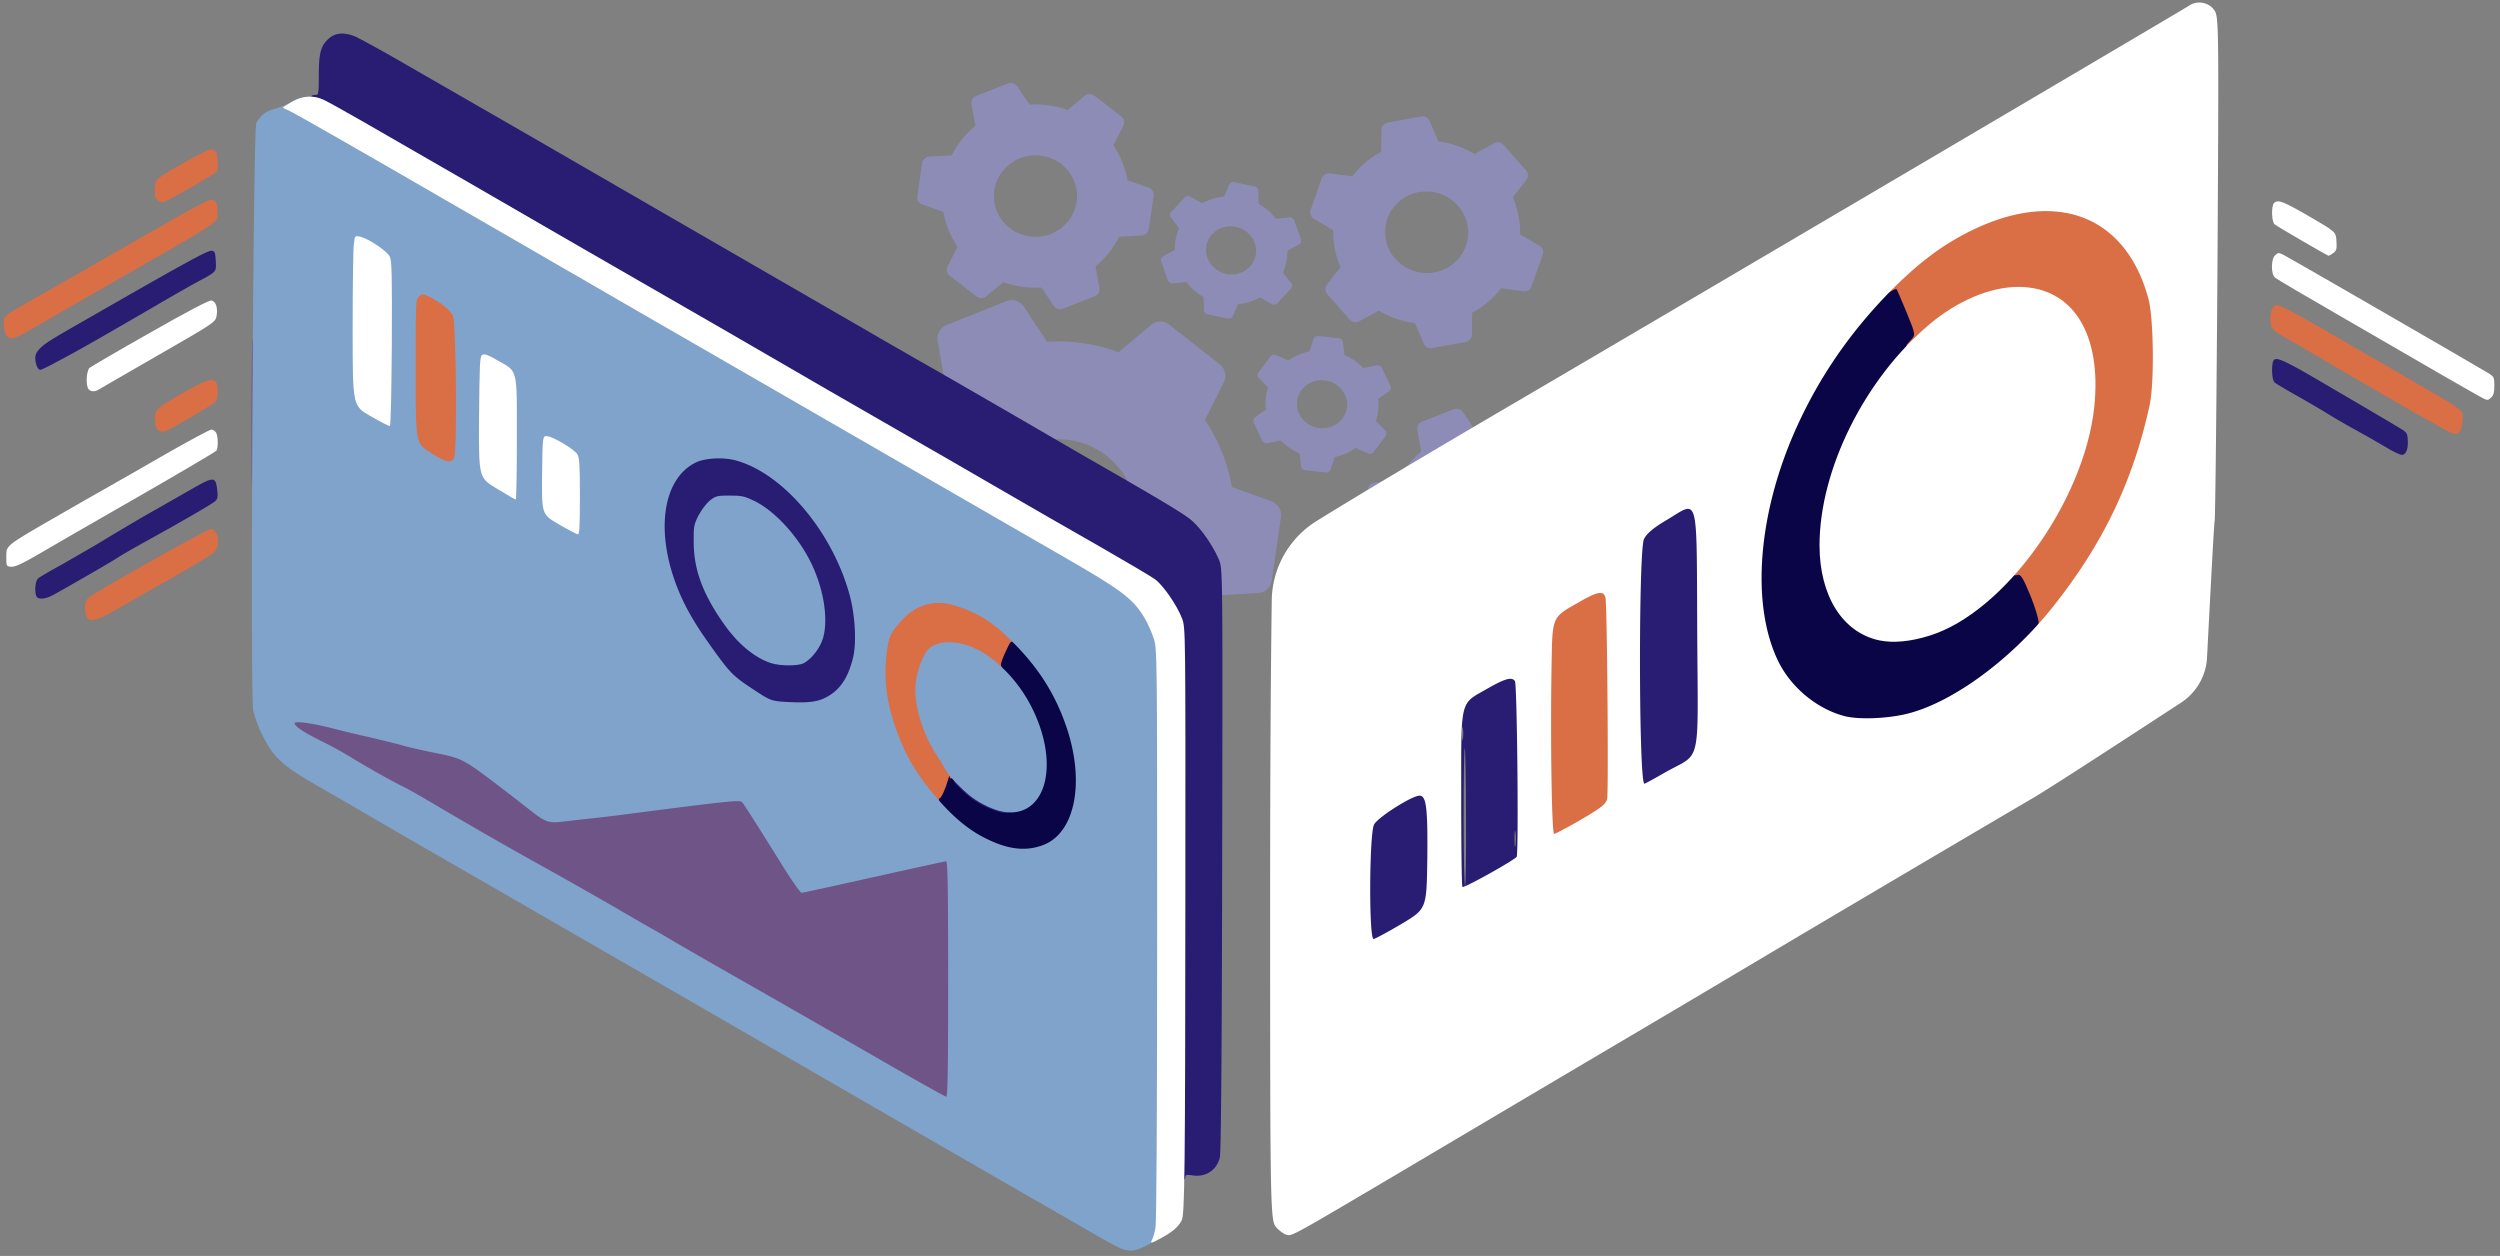 <svg width="422" height="212" viewBox="0 0 422 212" xmlns="http://www.w3.org/2000/svg">
    <rect x="0" y="0" width="422" height="212" fill="#808080" stroke="none"/>
    <g fill-rule="nonzero" fill="none">
        <path d="M169.855 50.843a2.469 2.469 0 0 1 2.973.928l3.908 5.92c4.153-.262 8.27.359 12.09 1.755l5.443-4.583a2.47 2.47 0 0 1 3.116-.054l8.519 6.699c.917.72 1.202 1.99.679 3.033l-3.18 6.333a29.54 29.54 0 0 1 2.858 5.439 29.561 29.561 0 0 1 1.684 5.9l6.677 2.406a2.464 2.464 0 0 1 1.603 2.665l-1.552 10.715a2.468 2.468 0 0 1-2.293 2.106l-7.103.419a29.743 29.743 0 0 1-7.55 9.591l1.253 6.976a2.465 2.465 0 0 1-1.514 2.72l-10.069 4.012a2.465 2.465 0 0 1-2.973-.928l-3.91-5.918a29.755 29.755 0 0 1-12.09-1.758l-5.441 4.583a2.467 2.467 0 0 1-3.115.054l-8.521-6.7a2.454 2.454 0 0 1-.678-3.033l3.18-6.331a29.601 29.601 0 0 1-2.86-5.441 29.344 29.344 0 0 1-1.683-5.9l-6.675-2.406a2.46 2.46 0 0 1-1.606-2.664l1.555-10.713a2.46 2.46 0 0 1 2.29-2.106l7.105-.419a29.703 29.703 0 0 1 7.551-9.591l-1.256-6.976a2.466 2.466 0 0 1 1.517-2.72zm75.526 18.249a1.322 1.322 0 0 1 1.578.483l2.074 3.083a16.06 16.06 0 0 1 6.415.915l2.888-2.387a1.328 1.328 0 0 1 1.653-.028l4.52 3.49c.488.375.64 1.035.36 1.58l-1.686 3.297c.594.875 1.104 1.82 1.517 2.834.414 1.011.71 2.04.893 3.072l3.542 1.254c.584.206.94.786.851 1.387l-.824 5.58a1.296 1.296 0 0 1-1.216 1.097l-3.77.218a15.518 15.518 0 0 1-4.006 4.996l.666 3.633a1.28 1.28 0 0 1-.805 1.416l-5.342 2.09a1.323 1.323 0 0 1-1.577-.483l-2.074-3.083a16.07 16.07 0 0 1-6.416-.914l-2.887 2.387a1.33 1.33 0 0 1-1.653.028l-4.52-3.489a1.265 1.265 0 0 1-.361-1.58l1.688-3.298a15.29 15.29 0 0 1-1.517-2.833 15.179 15.179 0 0 1-.894-3.073l-3.543-1.253a1.281 1.281 0 0 1-.85-1.388l.823-5.58a1.3 1.3 0 0 1 1.217-1.098l3.769-.218a15.539 15.539 0 0 1 4.006-4.995l-.665-3.634a1.28 1.28 0 0 1 .803-1.416zm-54.47 13.343c-2.707-6.76-10.419-10.064-17.193-7.362-6.773 2.7-10.082 10.397-7.376 17.157 2.706 6.76 10.416 10.062 17.191 7.361 6.773-2.7 10.083-10.397 7.378-17.156zm65.642 3.112c-1.436-3.521-5.527-5.24-9.122-3.834-3.593 1.406-5.35 5.415-3.914 8.936 1.436 3.52 5.528 5.241 9.122 3.834 3.594-1.407 5.35-5.415 3.914-8.936zm-34.139-28.82.111.004 3.455.352c.374.038.67.321.712.678l.251 2.164a9.732 9.732 0 0 1 3.191 2.207l2.22-.465a.813.813 0 0 1 .897.431l1.452 3.037a.73.73 0 0 1-.249.92l-1.83 1.263a8.741 8.741 0 0 1-.358 3.726l1.553 1.607a.733.733 0 0 1 .069.952l-2.005 2.685a.806.806 0 0 1-.96.243l-2.087-.904a9.586 9.586 0 0 1-3.55 1.522l-.66 2.072a.774.774 0 0 1-.828.52l-3.456-.351a.788.788 0 0 1-.712-.677l-.252-2.165a9.732 9.732 0 0 1-3.19-2.207l-2.22.464a.812.812 0 0 1-.897-.432l-1.45-3.035a.728.728 0 0 1 .247-.922l1.832-1.26a8.495 8.495 0 0 1-.024-1.886c.06-.639.19-1.254.38-1.842l-1.552-1.607a.732.732 0 0 1-.07-.953l2.006-2.683a.802.802 0 0 1 .96-.243l2.085.903a9.564 9.564 0 0 1 3.553-1.521l.658-2.072a.778.778 0 0 1 .83-.521zm1.136 7.481c-2.324-.237-4.39 1.378-4.605 3.598-.214 2.222 1.504 4.22 3.828 4.458 2.325.236 4.39-1.378 4.605-3.599.214-2.22-1.502-4.22-3.828-4.457zm16.33-44.544a1.323 1.323 0 0 1 1.456.776l1.447 3.422a16.07 16.07 0 0 1 6.124 2.122l3.29-1.793a1.33 1.33 0 0 1 1.628.288l3.771 4.287c.406.462.429 1.14.053 1.62l-2.286 2.916c.415.971.737 1.996.948 3.07.214 1.072.306 2.138.29 3.187l3.24 1.906c.533.315.77.951.57 1.525l-1.873 5.321a1.3 1.3 0 0 1-1.404.845l-3.741-.505a15.539 15.539 0 0 1-4.887 4.139l-.04 3.693a1.28 1.28 0 0 1-1.058 1.237l-5.644 1.032a1.322 1.322 0 0 1-1.456-.775l-1.448-3.422a16.06 16.06 0 0 1-6.123-2.122l-3.29 1.792a1.328 1.328 0 0 1-1.628-.288l-3.772-4.288a1.263 1.263 0 0 1-.052-1.62l2.285-2.915a15.32 15.32 0 0 1-.948-3.07 15.067 15.067 0 0 1-.29-3.187l-3.238-1.906a1.28 1.28 0 0 1-.572-1.525l1.875-5.32a1.296 1.296 0 0 1 1.402-.845l3.742.506a15.518 15.518 0 0 1 4.887-4.14l.039-3.693a1.28 1.28 0 0 1 1.06-1.237zM208.264 30.74l.11.015 3.4.711c.367.078.633.39.637.749l.023 2.178a9.732 9.732 0 0 1 2.943 2.529l2.257-.23c.37-.038.724.18.846.522l1.127 3.172a.73.73 0 0 1-.344.889l-1.951 1.065a8.741 8.741 0 0 1-.747 3.668l1.377 1.76c.226.292.213.69-.031.955l-2.274 2.46a.806.806 0 0 1-.98.142l-1.982-1.117a9.586 9.586 0 0 1-3.69 1.142l-.873 1.991a.774.774 0 0 1-.877.432l-3.4-.711a.788.788 0 0 1-.638-.748l-.024-2.18a9.732 9.732 0 0 1-2.943-2.528l-2.255.23a.812.812 0 0 1-.847-.524l-1.125-3.17a.728.728 0 0 1 .342-.89l1.953-1.063a8.495 8.495 0 0 1 .174-1.877c.127-.63.32-1.228.57-1.792l-1.375-1.761a.732.732 0 0 1 .03-.955l2.275-2.46a.802.802 0 0 1 .98-.14l1.98 1.116a9.564 9.564 0 0 1 3.692-1.141l.871-1.992a.778.778 0 0 1 .88-.432zm-38.132-16.648a1.323 1.323 0 0 1 1.578.483l2.073 3.083a16.07 16.07 0 0 1 6.416.915l2.888-2.387a1.33 1.33 0 0 1 1.653-.028l4.52 3.488c.487.376.638 1.037.36 1.58l-1.687 3.298a15.29 15.29 0 0 1 1.517 2.833c.414 1.012.708 2.04.893 3.073l3.543 1.253c.583.207.939.787.85 1.388l-.823 5.581a1.3 1.3 0 0 1-1.216 1.097l-3.77.218a15.539 15.539 0 0 1-4.006 4.996l.665 3.633a1.28 1.28 0 0 1-.803 1.416l-5.343 2.09a1.322 1.322 0 0 1-1.577-.483l-2.074-3.083a16.06 16.06 0 0 1-6.416-.915l-2.887 2.387a1.328 1.328 0 0 1-1.653.028l-4.521-3.489a1.263 1.263 0 0 1-.36-1.58l1.687-3.298a15.32 15.32 0 0 1-1.518-2.834 15.067 15.067 0 0 1-.892-3.072l-3.542-1.253a1.28 1.28 0 0 1-.852-1.388l.825-5.58a1.296 1.296 0 0 1 1.215-1.096l3.77-.219a15.518 15.518 0 0 1 4.007-4.995l-.667-3.633a1.28 1.28 0 0 1 .805-1.417zm38.48 24.207c-2.287-.479-4.51.911-4.956 3.096-.445 2.188 1.055 4.355 3.34 4.834 2.289.478 4.511-.911 4.957-3.098.445-2.186-1.053-4.354-3.341-4.832zm39.095-.351c-.738-3.73-4.426-6.2-8.223-5.505-3.796.695-6.285 4.295-5.547 8.025.738 3.73 4.426 6.199 8.223 5.504 3.796-.695 6.285-4.295 5.547-8.024zm-66.402-7.402c-1.436-3.52-5.529-5.242-9.123-3.835-3.594 1.407-5.35 5.416-3.914 8.936 1.436 3.522 5.527 5.241 9.122 3.835 3.594-1.407 5.35-5.416 3.915-8.936z" fill="#8C8CB7"/>
        <path d="M169.148 143.598c-3.052-.756-5.908-2.436-9.072-5.404-1.96-1.792-1.988-1.848-1.988-3.22 0-.756.196-1.736.42-2.128.224-.42.532-1.092.7-1.512.224-.616.448-.784 1.12-.784.7 0 1.232.364 2.632 1.764 2.884 2.856 6.636 4.536 8.708 3.836 2.352-.784 4.004-3.332 4.284-6.608.336-4.228-2.996-11.9-6.776-15.484-1.26-1.232-1.316-2.352-.28-4.76.728-1.652.784-1.708 1.792-1.708.896 0 1.232.196 2.296 1.344 7.756 8.316 11.396 21.364 8.288 29.708-.812 2.128-2.912 4.228-4.956 4.872-1.736.56-5.096.588-7.168.084z" fill="#0A0546"/>
        <path d="M199.36 177.254c.364-45.5.42-64.596.196-67.872-.224-3.192-.308-3.556-1.4-5.824-1.372-2.856-3.612-5.32-5.908-6.468-.84-.42-4.172-2.324-7.42-4.2-3.22-1.876-9.268-5.376-13.44-7.756-4.144-2.408-8.68-5.012-10.08-5.824-1.372-.812-8.26-4.76-15.26-8.82a48457.1 48457.1 0 0 1-64.54-37.24 6844.619 6844.619 0 0 1-13.58-7.84c-9.772-5.628-13.384-7.672-14.336-8.008-1.204-.42-1.512-1.372-.42-1.372.616 0 .616-.056.644-3.304 0-3.808.336-5.012 1.68-6.216 1.12-.952 2.38-1.092 4.228-.448.616.224 4.844 2.52 9.352 5.152 4.536 2.604 10.808 6.216 13.972 8.036 3.164 1.82 8.064 4.648 10.92 6.3 13.608 7.868 30.184 17.444 42.98 24.836 5.096 2.94 10.388 5.992 11.76 6.804 1.4.812 3.92 2.24 5.6 3.22 3.136 1.764 11.2 6.412 21.14 12.18 2.996 1.736 6.272 3.64 7.28 4.228 13.636 7.812 17.164 9.94 18.452 11.06 1.652 1.456 3.556 4.228 4.564 6.58.644 1.512.644 1.512.56 50.652-.056 32.424-.196 49.532-.392 50.26-.532 2.156-2.324 3.332-4.536 3.052-1.064-.168-1.288-.112-1.288.28a.442.442 0 0 1-.448.448c-.392 0-.42-2.044-.28-21.896z" fill="#281C73"/>
        <path d="M156.408 184.338c-1.316-.756-2.8-1.596-3.276-1.876-.728-.42-.924-.7-.924-1.428 0-.84.084-.924.868-.924.476 0 1.092.14 1.428.308.308.168.616.224.7.14.084-.084.14-1.204.14-2.464 0-1.484.196-2.996.532-4.172.28-1.008.532-2.24.532-2.716s.168-.896.392-.98c.224-.084.448-.448.504-.812.056-.364.364-.756.728-.924.448-.196.616-.504.616-1.176 0-.868.056-.924.98-.924.98 0 .98 0 .98 9.66s0 9.66-.924 9.66c-.588 0-1.764-.476-3.276-1.372z" fill="#6F5487"/>
        <path d="M167.748 136.766c-2.072-.728-3.836-1.82-5.516-3.5-1.484-1.456-1.484-1.456-.672-1.54.84-.112 2.128.84 2.128 1.54 0 .196.196.364.448.364s.812.252 1.232.56c1.176.84 3.696 1.96 4.424 1.96.42 0 .616.168.616.56 0 .7-.756.728-2.66.056zM130.004 119.042c-1.428-.336-6.608-3.864-7.868-5.348-4.984-5.908-8.344-11.928-9.884-17.78-.952-3.612-1.064-9.856-.252-12.544 1.456-4.788 4.2-6.86 9.128-6.86 4.424 0 8.288 1.736 12.432 5.656 4.368 4.088 7.28 8.372 9.38 13.804 1.652 4.2 2.1 6.664 2.128 11.06 0 5.208-.84 7.924-3.136 10.136-1.876 1.82-3.052 2.184-7.224 2.156-1.988-.028-4.116-.14-4.704-.28zm5.068-8.008c2.296-1.064 3.584-3.92 3.332-7.476-.476-7.224-6.692-16.324-12.74-18.62-2.1-.812-3.332-.756-4.872.224-2.604 1.652-3.556 5.236-2.492 9.632 1.792 7.532 7.616 14.924 12.964 16.436 1.82.532 2.268.504 3.808-.196z" fill="#281C73"/>
        <path d="M148.708 180.278c-5.376-3.108-14.84-8.512-21-12.04-6.16-3.5-12.656-7.224-14.42-8.26a160.904 160.904 0 0 0-4.9-2.828 820.25 820.25 0 0 1-5.74-3.332c-2.24-1.288-5.18-2.996-6.58-3.78-1.372-.784-2.576-1.484-2.66-1.568-.084-.084-.672-.392-1.316-.672-1.064-.476-1.204-.644-1.204-1.484s.084-.924.84-.924c.896 0 2.8.812 2.8 1.176 0 .112.14.224.308.224.196 0 1.456.56 2.8 1.26 2.492 1.26 2.492 1.26 2.492.308 0-.532.112-1.036.252-1.148.14-.084.336-.532.448-.98.112-.532.364-.84.644-.84.448 0 .868-.84 1.68-3.388.392-1.12.42-2.212.112-2.688-.196-.308-1.568-.252-8.232.364-2.184.196-2.184.196-2.184-.784s0-.98 4.704-1.456c2.576-.252 5.628-.588 6.776-.756 1.148-.14 3.92-.504 6.16-.784 9.94-1.316 14.896-1.82 15.316-1.54.448.28 1.036 1.204 6.72 10.248 1.624 2.604 3.052 4.76 3.192 4.844.14.084 5.32-.98 11.508-2.38 6.216-1.372 11.816-2.52 12.488-2.52 1.176 0 1.176 0 1.176 20.72s0 20.72-1.176 20.692c-1.036-.028-2.688-.896-11.004-5.684zm11.004-3.724c-.028-4.592-.112-7.532-.196-6.524-.168 1.68-.196 1.736-.392.84a40.759 40.759 0 0 1-.252-1.316c-.028-.252-.14-.28-.42-.056-.196.168-.28.42-.224.56.084.112-.084.476-.42.812-.308.308-.56.896-.56 1.344 0 .42-.252 1.568-.56 2.548-.476 1.568-.476 1.876-.14 2.52.252.504.28.896.112 1.204-.252.448-.56 2.352-.56 3.388 0 .252-.112.42-.28.336-.14-.112-.252-.056-.252.112 0 .224 3.752 2.52 4.144 2.548.028 0 .028-3.752 0-8.316zM42.448 70.854c0-6.972.084-12.964.168-13.3.112-.364.364-.644.56-.644.336 0 .392 2.156.392 13.3 0 13.104 0 13.3-.56 13.3s-.56-.196-.56-12.656zM69.524 75.754c-.112-.084-.196-.616-.196-1.12 0-.924.028-.952 1.064-.868.98.084 1.036.14 1.12 1.148.084 1.008.056 1.036-.868 1.036-.504 0-1.036-.084-1.12-.196z" fill="#6F5487"/>
        <path d="M99.428 151.606c-.448-.28-2.856-1.568-5.32-2.856-2.464-1.26-5.74-3.024-7.28-3.92-1.54-.868-5.18-2.968-8.12-4.62-2.912-1.652-6.524-3.752-7.98-4.648-1.456-.896-3.248-1.876-3.976-2.212-1.344-.588-6.888-3.724-9.184-5.18-.7-.448-2.38-1.344-3.78-2.044-1.372-.672-3.052-1.624-3.696-2.072-1.092-.728-1.204-.924-1.204-1.96 0-1.148 0-1.148 2.436-.952 1.344.084 4.2.616 6.384 1.148 2.156.532 5.236 1.288 6.86 1.652 1.624.364 3.64.868 4.48 1.12.84.252 3.108.756 5.012 1.148 4.2.84 5.32 1.316 8.092 3.444 1.176.896 2.968 2.24 3.976 2.996 1.008.756 2.772 2.156 3.92 3.08 2.8 2.324 2.884 2.352 5.18 2.072 3.192-.336 9.828-.616 9.604-.392-.112.112-1.568.392-3.22.588-3.024.364-3.024.364-.448.196 3.136-.168 3.388 0 3.248 2.016-.056.784-.168 1.708-.28 2.1-.084.392-.196.896-.196 1.12-.112.98-1.176 2.8-1.624 2.8-.448 0-.644.448-.532 1.288.028.196-.14.392-.392.504-.56.196-.532.728.028.728.364 0 .392.084.112.42-.168.224-.252.532-.168.672.112.14.056.336-.084.448-.168.084-.196.364-.112.588.112.308-.588.028-2.044-.756-2.828-1.512-2.52-1.148.504.616 2.016 1.204 2.212 1.372 1.484 1.372-.476 0-1.204-.224-1.68-.504z" fill="#6F5487"/>
        <path d="M155.764 133.714c-3.5-4.424-6.048-10.276-6.944-16.044-.364-2.352-.168-8.708.336-10.444.448-1.68 2.912-4.396 4.844-5.348 2.408-1.204 5.236-1.344 8.344-.336 4.536 1.428 9.184 4.676 9.184 6.384 0 .7-.056.784-.392.532-.476-.392-.56-.28-1.624 2.072-.532 1.204-.672 1.764-.448 2.016.224.28.112.364-.42.364-.42 0-1.68-.644-2.94-1.512-1.456-.98-2.744-1.624-3.668-1.82-1.932-.42-2.212-.392-3.584.252-1.26.56-1.54 1.036-2.66 4.424-.42 1.344-.532 2.128-.392 3.22.364 2.576 1.792 6.412 3.248 8.68 1.848 2.884 2.24 3.668 2.24 4.536 0 .7-.532 1.036-.588.364 0-.196-.14.084-.28.616-.392 1.428-1.148 3.08-1.4 3.08-.14 0-.168.196-.084.42.14.308-.028.42-.532.42-.56 0-1.092-.448-2.24-1.876zM72.38 77.602c-3.416-2.184-3.052-.448-3.052-15.092 0-12.04.028-12.824.504-13.244.868-.812 2.548-.588 4.424.532 2.128 1.288 2.828 1.96 3.164 3.024.14.476.308 6.16.392 12.628.14 13.748.196 13.3-2.156 13.3-1.26 0-1.736-.168-3.276-1.148z" fill="#DA6E45"/>
        <path d="M189.588 210.882c-.448-.112-2.212-1.036-3.92-2.016-1.68-.98-6.972-4.032-11.76-6.776-9.828-5.628-44.744-25.816-58.94-34.02-2.856-1.652-8.652-4.984-12.88-7.42-4.228-2.436-10.78-6.216-14.56-8.4-3.78-2.184-10.64-6.132-15.26-8.792-4.62-2.66-9.52-5.516-10.92-6.328-1.372-.812-4.788-2.772-7.56-4.368-6.076-3.5-7.588-4.844-9.464-8.596-.784-1.568-1.372-3.248-1.596-4.424-.504-2.996 0-97.972.532-98.952.728-1.344 1.54-1.988 3.108-2.408.84-.252 2.156-.728 2.912-1.204 1.652-1.036 3.346-.812 5.194 0 1.092.476 12.92 6.922 33.697 18.934 6.076 3.5 16.479 9.906 26.985 15.758 3.946 2.198 13.28 7.71 20.826 12.087 7.546 4.376 18.207 10.593 23.835 13.84 5.628 3.22 14.525 8.54 19.845 11.62 5.32 3.053 10.934 6.16 12.39 6.973 3.864 2.1 5.516 4.522 6.916 8.694.728 2.184.672 2.506 0 2.506-.42 0 .308-.112 0-1.54-.196-1.008-.476-1.82-.588-1.82-.084 0-.364-.42-.56-.896-.196-.504-.588-1.176-.868-1.456-.28-.308-.504-.7-.504-.896 0-.168-.196-.392-.42-.504-.252-.084-.42-.504-.42-1.008 0-.756-.084-.84-.84-.84-.448 0-.924-.168-1.036-.364-.112-.196-.896-.644-1.68-1.008-.812-.392-1.484-.756-1.484-.868 0-.084-.448-.336-.98-.532s-.98-.448-.98-.56c0-.112-.448-.364-.98-.56-.532-.196-.98-.448-.98-.588 0-.112-.308-.308-.7-.392-.392-.112-.7-.364-.7-.588 0-.252-.28-.42-.672-.42s-.868-.168-1.064-.364c-.196-.196-.784-.532-1.26-.728-.504-.196-.924-.448-.924-.56 0-.112-.448-.364-.98-.56-.532-.196-.98-.448-.98-.56 0-.112-.448-.364-.98-.56-.532-.196-.98-.476-.98-.616s-.168-.252-.392-.252-.588-.168-.784-.364c-.196-.196-.784-.532-1.26-.728-.504-.196-.924-.476-.924-.616s-.168-.252-.392-.252-.588-.168-.784-.364c-.196-.196-.784-.532-1.26-.728-.504-.196-.924-.448-.924-.56 0-.112-.448-.364-.98-.56-.532-.196-.98-.448-.98-.588 0-.112-.308-.308-.7-.392-.392-.112-.7-.364-.7-.588 0-.224-.252-.42-.532-.42-.84 0-1.428-.308-1.428-.728 0-.224-.252-.392-.532-.392-.84 0-1.428-.308-1.428-.728 0-.224-.28-.392-.672-.392s-.868-.168-1.064-.364c-.196-.196-.784-.532-1.26-.728-.504-.196-.924-.476-.924-.616s-.168-.252-.392-.252-.588-.168-.784-.392c-.224-.196-.672-.476-1.008-.56-.336-.112-.616-.392-.616-.616 0-.224-.252-.392-.532-.392-.84 0-1.428-.308-1.428-.728 0-.224-.252-.392-.532-.392-.84 0-1.428-.308-1.428-.728 0-.224-.28-.392-.588-.392-.56 0-3.556-1.54-3.892-1.96-.084-.112-.42-.28-.756-.392-.364-.112-.644-.308-.644-.448 0-.112-.308-.308-.7-.392-.392-.112-.7-.364-.7-.588 0-.224-.252-.42-.532-.42-.84 0-1.428-.308-1.428-.728 0-.224-.252-.392-.56-.392-.672 0-1.96-.588-1.96-.896 0-.112-.168-.224-.392-.224s-.588-.168-.784-.364c-.196-.196-.784-.532-1.26-.728-.504-.196-.924-.476-.924-.588 0-.112-.308-.308-.7-.392-.392-.112-.7-.364-.7-.588 0-.224-.252-.42-.56-.42-.644 0-1.96-.56-1.96-.868 0-.112-.308-.28-.7-.364-.392-.112-.7-.308-.7-.448 0-.168-.196-.28-.42-.28-.224 0-.42-.252-.42-.56 0-.42-.196-.56-.812-.56-1.092 0-1.708-.252-1.708-.728 0-.224-.252-.392-.532-.392-.84 0-1.428-.308-1.428-.728 0-.224-.28-.392-.672-.392s-.868-.168-1.064-.392c-.224-.196-.672-.476-1.008-.56-.336-.112-.616-.392-.616-.616 0-.224-.28-.392-.672-.392s-.868-.168-1.064-.364c-.196-.196-.784-.532-1.26-.728-.504-.196-.924-.448-.924-.56 0-.112-.448-.364-.98-.56-.532-.196-.98-.448-.98-.588 0-.112-.308-.308-.7-.392-.392-.112-.7-.364-.7-.588 0-.224-.252-.42-.532-.42-.84 0-1.428-.308-1.428-.728 0-.224-.28-.392-.672-.392s-.868-.168-1.064-.364c-.196-.196-.784-.532-1.26-.728-.504-.196-.924-.56-.924-.756 0-.224-.28-.392-.672-.392s-.868-.168-1.064-.392c-.224-.196-.672-.476-1.008-.56-.336-.112-.616-.308-.616-.448 0-.112-.308-.308-.7-.392-.392-.112-.7-.364-.7-.588 0-.224-.252-.42-.532-.42-.84 0-1.428-.308-1.428-.728 0-.224-.252-.392-.532-.392-.84 0-1.428-.308-1.428-.728 0-.224-.28-.392-.672-.392s-.868-.168-1.064-.364c-.196-.196-.784-.532-1.26-.728-.504-.196-.924-.448-.924-.56 0-.112-.448-.364-.98-.56-.532-.196-.98-.532-.98-.756 0-.224-.28-.392-.672-.392s-.868-.168-1.064-.392c-.224-.196-.672-.476-1.008-.56-.336-.112-.616-.308-.616-.42 0-.112-.448-.364-.98-.56-.532-.196-.98-.448-.98-.588 0-.112-.308-.308-.7-.392-.392-.112-.7-.364-.7-.588 0-.252-.28-.42-.7-.42-.448 0-.7-.168-.7-.42 0-.224-.252-.42-.56-.42-.812 0-1.96-.588-1.96-1.036 0-.196-.308-.364-.672-.364-.392 0-.868-.168-1.064-.364-.196-.196-.784-.532-1.26-.728-.504-.196-.924-.476-.924-.616s-.168-.252-.392-.252-.588-.168-.784-.364c-.196-.196-.784-.532-1.26-.728-.504-.196-.924-.448-.924-.56 0-.112-.448-.364-.98-.56-.532-.196-.98-.448-.98-.588 0-.112-.308-.308-.7-.392-.392-.112-.7-.364-.7-.588 0-.224-.252-.42-.532-.42-.84 0-1.428-.308-1.428-.728 0-.224-.28-.392-.672-.392s-.868-.168-1.064-.392c-.224-.196-.672-.476-1.008-.56-.336-.112-.616-.392-.616-.616 0-.224-.252-.392-.532-.392-.84 0-1.428-.308-1.428-.728 0-.224-.252-.392-.532-.392-.84 0-1.428-.308-1.428-.728 0-.224-.28-.392-.672-.392s-.868-.168-1.064-.392c-.224-.196-.672-.476-1.008-.56-.336-.112-.616-.392-.616-.616 0-.224-.252-.392-.56-.392-.616 0-1.96-.56-1.96-.84 0-.084-.448-.336-.98-.532s-.98-.476-.98-.616-.168-.252-.392-.252-.588-.168-.784-.392c-.224-.196-.672-.476-1.008-.56-.336-.112-.616-.364-.616-.56 0-.56-2.828-.812-3.92-.364-.896.392-.896.392 11.536 7.532a17407.84 17407.84 0 0 0 15.764 9.1c1.848 1.064 6.832 3.948 11.06 6.384 4.228 2.464 8.764 5.068 10.08 5.824 2.66 1.568 14.084 8.148 22.4 12.936 5.292 3.052 22.092 12.74 32.9 18.984 6.916 3.976 16.156 9.324 26.46 15.26 9.1 5.236 11.088 6.748 12.964 9.884.588.98 1.316 2.604 1.624 3.612.56 1.792.56 2.296.532 50.932 0 27.02-.084 49.224-.196 49.392-.28.476 1.036-.112 1.68-.756 1.12-1.12 1.064-2.51 1.064-6.15 0-3.389.028-3.5.588-3.5.588 0 .588.055.476 4.003-.14 4.928-.42 5.953-3.332 7.66-4.088 2.38-5.012 2.83-6.86 2.27zm-29.54-45.612c0-15.708-.084-19.88-.336-19.88-.196 0-5.684 1.204-12.208 2.66-6.524 1.456-12.012 2.66-12.18 2.66-.196 0-1.428-1.736-2.772-3.836-4.984-8.008-6.972-11.144-7.308-11.48-.364-.392-2.464-.168-20.356 2.156-1.148.168-4.424.532-7.28.84-5.964.644-4.508 1.148-10.696-3.64-8.932-6.86-8.568-6.664-13.692-7.7-1.904-.392-4.172-.896-5.012-1.148-.84-.252-3.36-.868-5.6-1.4a234.555 234.555 0 0 1-6.748-1.624c-3.304-.84-6.132-1.204-6.132-.784 0 .504 1.652 1.596 4.62 3.052a69.638 69.638 0 0 1 4.62 2.52c2.464 1.54 7.448 4.34 8.82 4.984.616.28 2.772 1.484 4.76 2.66 7.224 4.256 12.992 7.588 19.88 11.396a1156.15 1156.15 0 0 1 11.06 6.272c2.24 1.316 4.816 2.8 5.74 3.332.924.504 3.136 1.764 4.9 2.828 1.764 1.036 8.26 4.76 14.42 8.26 6.16 3.528 15.624 8.932 21 12.04 5.404 3.108 9.968 5.656 10.164 5.684.252.028.336-4.116.336-19.852zm16.296-22.736c5.208-2.212 6.776-10.668 3.668-19.824-1.904-5.572-4.732-10.024-9.156-14.42-3.332-3.304-5.572-4.732-9.492-6.02-3.444-1.148-6.72-.28-9.184 2.492-1.988 2.184-2.24 2.8-2.576 6.16-.364 3.724 0 7.028 1.232 10.864 1.68 5.236 3.584 8.596 7.336 12.964 2.716 3.136 5.236 5.264 8.008 6.664 3.976 2.044 7.14 2.38 10.164 1.12zm-36.568-25.004c2.072-1.204 3.36-3.136 4.172-6.328.672-2.492.42-7.28-.532-10.78-2.912-10.64-11.116-20.384-19.04-22.652-2.184-.644-5.46-.476-7.056.364-5.208 2.66-6.608 10.808-3.444 19.824 1.204 3.444 2.94 6.664 5.74 10.584 3.556 5.012 4.004 5.488 7.392 7.728 3.136 2.072 3.136 2.072 6.132 2.24 3.556.168 5.04-.056 6.636-.98zM97.048 83.37c0-5.908-.056-6.076-2.184-7.308a45.875 45.875 0 0 1-1.932-1.176c-.644-.392-.644-.392-.644 5.348 0 5.768 0 5.768 2.184 7.028 1.176.672 2.24 1.26 2.38 1.26.112.028.196-2.296.196-5.152zm-10.64-9.8c0-7.28-.084-8.988-.42-9.66-.392-.756-3.332-2.8-4.032-2.8-.224 0-.308 2.632-.308 9.352 0 9.352 0 9.352 2.184 10.64 1.176.7 2.24 1.26 2.38 1.288.112 0 .196-3.976.196-8.82zm-9.744 3.724c.504-.952.336-22.68-.196-23.94-.392-.952-2.044-2.296-3.976-3.248-1.148-.56-1.204-.56-1.764-.056s-.56.812-.56 12.628c0 12.096 0 12.096 2.408 13.664 2.66 1.708 3.556 1.904 4.088.952zM65.24 57.582c.112-10.444.056-12.712-.28-13.412-.252-.532-1.12-1.288-2.296-2.016-1.876-1.176-1.876-1.176-2.072-.14-.112.56-.196 6.58-.196 13.356-.028 12.32-.028 12.32 2.296 13.608 1.26.728 2.324 1.288 2.38 1.232.028-.028.112-5.712.168-12.628z" fill="#80A3CC"/>
        <path d="M169.148 136.99c-1.596-.336-3.528-1.26-5.096-2.408-1.596-1.204-3.892-3.584-4.452-4.648-.196-.42-1.008-1.736-1.792-2.94-1.708-2.66-3.08-6.636-3.276-9.632-.168-2.24.364-4.592 1.596-7 1.372-2.632 6.216-2.604 10.22.056 3.892 2.632 7.028 6.608 8.848 11.312 3.528 9.072.532 16.576-6.048 15.26zM130.228 111.958c-2.828-.896-5.712-3.276-8.12-6.748-3.5-5.012-5.012-9.1-5.012-13.72-.028-2.576.028-2.94.812-4.48.476-.924 1.316-2.016 1.904-2.52 1.008-.784 1.26-.84 3.388-.84 2.016 0 2.492.112 4.172.924 3.276 1.624 6.888 5.46 9.128 9.632 2.436 4.536 3.416 10.08 2.436 13.496-.504 1.708-1.932 3.528-3.276 4.256-.952.476-3.892.476-5.432 0z" fill="#80A3CC"/>
        <path d="M194.488 209.23c.168-.308.42-1.204.56-1.988.168-.896.28-19.6.28-49.504 0-47.264 0-48.132-.56-49.896-.308-.98-1.008-2.604-1.596-3.584-1.876-3.136-3.864-4.648-12.964-9.884-10.304-5.936-19.544-11.284-26.46-15.26-10.808-6.244-27.608-15.932-32.9-18.984-8.316-4.788-19.74-11.368-22.4-12.936-1.316-.756-5.852-3.36-10.08-5.824-4.228-2.436-9.212-5.32-11.06-6.384-17.5-10.136-27.776-15.988-28.56-16.324-.532-.224-.98-.448-.98-.504 0-.084.672-.504 1.512-.98 1.764-1.036 3.612-1.148 5.348-.336.616.28 3.696 1.988 6.86 3.808 11.928 6.86 25.704 14.812 28.14 16.24 1.4.812 5.796 3.36 9.8 5.656 18.2 10.472 31.5 18.144 32.9 18.984.84.504 2.744 1.596 4.2 2.436 1.456.868 4.816 2.772 7.42 4.284 2.632 1.512 6.776 3.92 9.24 5.32 2.464 1.4 9.016 5.18 14.56 8.4 5.544 3.22 13.664 7.896 18.06 10.388 4.396 2.52 8.512 4.956 9.128 5.404 1.4 1.008 3.752 4.424 4.592 6.636.588 1.596.588 1.596.56 46.564-.028 46.592-.112 54.04-.616 55.02-.532 1.064-1.456 1.876-3.192 2.856-1.988 1.092-2.212 1.148-1.792.392z" fill="#FFF"/>
        <path d="M94.304 88.494c-2.856-1.68-2.856-1.68-2.8-8.288.084-6.636.084-6.636.84-6.58 1.008.056 4.536 2.184 5.096 3.024.364.56.448 1.736.448 7.14 0 4.984-.084 6.44-.336 6.412-.196-.028-1.652-.784-3.248-1.708zM83.804 82.446c-2.996-1.82-2.996-1.82-2.94-12.04.084-9.1.14-10.248.532-10.5.364-.224.952-.028 2.632.952 3.416 1.932 3.22 1.148 3.22 13.216 0 5.656-.084 10.248-.196 10.248-.14-.028-1.568-.868-3.248-1.876zM62.552 70.238c-3.024-1.708-3.024-1.708-3.024-14.588 0-7.084.084-13.552.196-14.364.168-1.512.168-1.512 1.008-1.344 1.4.28 4.62 2.436 5.068 3.388.336.7.392 3.08.336 14.7-.056 8.092-.168 13.86-.336 13.888-.14.028-1.596-.728-3.248-1.68z" fill="#FFF"/>
        <g>
            <path d="M8.764 100.538c1.372-.7 10.36-5.88 11.2-6.468.392-.28 2.52-1.512 4.76-2.744 6.188-3.416 11.004-6.216 11.592-6.72.42-.392.476-.728.364-1.82-.308-2.436-.476-2.436-4.676-.028-1.764 1.008-4.284 2.436-5.6 3.192-2.8 1.568-5.936 3.444-10.22 6.02a488.785 488.785 0 0 1-6.16 3.556c-1.708.924-3.304 1.876-3.584 2.1-.476.448-.644 2.1-.308 2.996.224.588 1.4.56 2.632-.084zM9.1 61.338c3.892-2.044 6.44-3.5 17.444-9.884 2.772-1.624 6.16-3.556 7.504-4.256 2.464-1.344 2.464-1.344 2.38-3.052-.084-1.54-.168-1.736-.672-1.82-.672-.084-4.34 1.932-20.552 11.228-6.608 3.78-7.42 4.284-8.316 5.124-.672.644-.924 1.12-.924 1.764 0 .98.42 1.988.84 1.988.14 0 1.176-.476 2.296-1.092z" fill="#281C73"/>
            <path d="M19.264 103.114c1.54-.896 5.824-3.332 9.52-5.432 3.696-2.1 7-4.088 7.336-4.424 1.148-1.036.756-3.948-.532-3.948-.644 0-19.516 10.612-20.608 11.564-.448.42-.616.896-.616 1.652 0 2.66 1.036 2.8 4.9.588zM28.392 72.566c2.66-1.4 7.728-4.396 8.008-4.76.448-.56.476-2.912.028-3.36-.672-.672-1.792-.28-5.88 2.072-4.424 2.548-4.536 2.688-4.368 4.732.112 1.512.896 1.988 2.212 1.316zM4.704 55.934c1.064-.644 8.708-5.04 16.94-9.772 14.98-8.568 14.98-8.568 15.064-9.772.112-1.652-.112-2.436-.784-2.66-.616-.196-1.484.28-17.36 9.38a2222.591 2222.591 0 0 1-12.74 7.28c-5.152 2.884-5.18 2.912-5.18 4.2 0 1.624.504 2.52 1.372 2.52.392-.028 1.596-.56 2.688-1.176zM28.504 33.702c2.352-1.232 7.868-4.452 8.036-4.704.308-.448.28-2.66-.056-3.276-.168-.28-.56-.532-.896-.532-.308 0-2.576 1.148-5.012 2.548-4.452 2.548-4.452 2.548-4.452 4.2 0 1.316.112 1.68.532 1.932.728.364.84.364 1.848-.168z" fill="#DA6E45"/>
            <path d="M6.384 93.622c1.988-1.176 9.548-5.544 16.8-9.688 7.224-4.144 13.244-7.7 13.356-7.868.308-.504.28-2.38-.056-3.024-.168-.28-.532-.532-.784-.532-.28 0-3.724 1.848-7.644 4.088-3.892 2.24-8.176 4.704-9.492 5.432-1.316.728-5.796 3.304-9.94 5.684-7.56 4.368-7.56 4.368-7.56 6.132 0 1.764 0 1.764.84 1.82.616.056 1.848-.504 4.48-2.044zM16.604 65.79c.224-.14 4.76-2.772 10.08-5.824 9.352-5.376 9.66-5.572 9.856-6.552.28-1.4-.084-2.576-.868-2.688-.392-.056-3.948 1.792-10.332 5.432-5.348 3.024-9.94 5.712-10.22 5.936-.56.504-.672 3.108-.14 3.64.392.392 1.036.42 1.624.056z" fill="#FFF"/>
        </g>
        <g>
            <path d="M309.636 121.567c-4.234-1.129-8.306-4.556-10.362-8.83-3.468-7.015-3.952-17.78-1.371-28.828 2.419-10.322 8.185-21.773 15.281-30.402 3.911-4.758 5.322-5.967 6.854-5.806 1.29.121 1.412.323 2.863 3.75 2.177 5.201 2.137 5.766-.968 9.072-3.588 3.79-5.967 7.258-8.507 12.338-6.17 12.418-6.895 23.063-2.056 29.716 2.782 3.75 6.733 5.282 11.249 4.354 4.475-.927 9.072-3.71 14.031-8.427 2.702-2.58 3.266-2.943 4.395-2.822 1.25.12 1.411.282 2.863 3.911.847 2.097 1.532 4.476 1.532 5.322 0 1.33-.323 1.774-3.266 4.556-7.217 6.774-13.91 10.846-19.958 12.137-3.508.725-9.758.725-12.58-.04zM247.06 118.382c0-.766.2-1.411.402-1.411.242 0 .807-.363 1.29-.806.525-.484 1.452-.807 2.218-.807 1.25 0 1.33.08 1.33 1.452 0 1.25-.16 1.491-1.209 1.895-.645.242-1.21.604-1.21.766 0 .161-.645.322-1.41.322-1.331 0-1.412-.08-1.412-1.41z" fill="#0A0546"/>
            <path d="M230.407 159.428c-.443-.444-.323-18.749.121-20.362.484-1.613.847-1.975 4.637-4.233 2.742-1.613 5.403-2.137 6.169-1.21.363.444.484 3.185.403 10.806-.121 10.2-.121 10.2-4.476 12.74-3.991 2.34-6.128 3.025-6.854 2.259zM246.374 149.63c-.121-.443-.403-.806-.605-.806-.202 0-.323-5.927-.242-15.08.121-15.12.121-15.12 1.37-16.33.686-.685 1.694-1.41 2.219-1.653.524-.242 1.693-.887 2.58-1.41 2.056-1.25 4.435-1.331 5.04-.202.282.524.403 5.967.363 16.248-.04 15.403-.04 15.403-3.992 17.741-4.314 2.5-6.37 2.944-6.733 1.492zm1.088-11.733c0-6.29-.12-11.491-.201-11.612-.121-.08-.202 5.16-.202 11.652 0 6.492.121 11.733.242 11.612.121-.12.202-5.362.161-11.652zm8.347 2.58c-.081-.645-.162-.12-.162 1.09 0 1.209.081 1.733.162 1.128.08-.645.08-1.613 0-2.218zm-8.87-17.539c-.081-.524-.162-.12-.162.887 0 1.008.08 1.412.161.928.08-.524.08-1.33 0-1.815zM276.09 111.93c0-18.224.08-21.369.604-22.377.363-.685.968-1.21 1.371-1.21s1.862-.867 2.426-1.39c2.097-1.896 3.138-2.278 4.953-2.157 1.734.12 1.734.12 2.016 21.45.201 14.515.161 21.53-.121 21.853-.242.282-2.137 1.532-4.274 2.742-2.863 1.693-4.234 2.258-5.403 2.258-1.572 0-1.572 0-1.572-21.168z" fill="#281C73"/>
            <path d="M260.687 131.809c-.08-5.605-.08-14.193 0-19.072.121-10.241-.12-9.556 4.637-12.297 2.177-1.29 3.185-1.613 4.758-1.613 1.693 0 1.976.12 2.137.927.282 1.411.564 35.038.282 36.288-.322 1.532-7.822 5.927-10.16 5.927-1.573 0-1.573 0-1.654-10.16zM344.11 105.278c.12-.443-.484-2.5-1.331-4.637-1.29-3.104-1.694-3.79-2.258-3.588-1.492.443-.686-1.613 2.258-6.048 10.12-15.08 12.459-29.756 6.008-37.336-1.815-2.137-5.645-4.032-8.105-4.032-2.217 0-6.088 1.29-9.152 3.104-2.621 1.532-7.056 4.96-7.056 5.484 0 .161-.686.282-1.492.282-1.452 0-1.452 0-.524-1.008.927-.968.927-.968-.605-4.718-.847-2.056-1.613-3.83-1.694-3.95-.08-.082-.524.04-.927.322-.726.443-.806.363-.806-.645 0-.807.564-1.654 2.137-3.145 10.402-10.08 24.796-13.79 34.513-8.87 3.71 1.894 7.258 6.975 8.79 12.74.887 3.307 1.008 16.532.202 20.362-2.742 12.54-7.903 23.466-15.765 33.385-1.855 2.298-2.702 3.105-3.428 3.105-.766 0-.927-.162-.766-.807z" fill="#DA6E45"/>
            <path d="M215.57 207.328c-1.17-1.17-1.17-1.17-1.17-57.254 0-19.106.09-35.353.272-48.741a16 16 0 0 1 7.554-13.373c6.785-4.217 18.22-11.037 34.308-20.462C276.251 55.967 368.744 1.494 369.43 1.011c1.33-.968 3.266-.686 4.234.564.887 1.089.887 1.089.645 43.425-.161 23.305-.363 42.658-.484 43.021-.073.22-.499 7.878-1.278 22.975a9.677 9.677 0 0 1-4.371 7.602c-14.674 9.588-23.06 14.986-25.155 16.194-6.895 4.032-35.603 20.967-46.973 27.74a6724.7 6724.7 0 0 1-21.571 12.782 24122.496 24122.496 0 0 0-34.07 20.16c-21.45 12.7-22.015 13.023-22.983 13.023-.363 0-1.21-.524-1.855-1.169zm21.006-51.368c4.234-2.54 4.234-2.54 4.355-11.047.08-8.629-.162-10.604-1.331-10.604-1.25 0-7.056 3.669-7.66 4.878-.807 1.532-.888 19.313-.081 19.313.241 0 2.378-1.169 4.717-2.54zm19.434-11.33c.363-.524.08-29.07-.282-29.635-.484-.806-1.693-.443-4.596 1.21-4.799 2.782-4.476 1.37-4.476 18.507 0 8.144.08 14.878.202 14.999.282.242 8.709-4.476 9.152-5.08zm10.887-6.29c3.386-1.975 4.193-2.62 4.394-3.507.242-1.29 0-32.539-.282-33.87-.242-1.33-1.29-1.168-4.475.686-4.677 2.661-4.476 2.218-4.637 11.088-.202 12.379.04 28.023.443 28.023.202 0 2.258-1.089 4.557-2.42zm14.152-7.943c6.25-3.548 5.564-.443 5.443-23.829-.12-23.788.323-22.055-5.16-18.789-2.259 1.33-3.388 2.298-3.831 3.226-.928 1.976-.887 41.288.08 41.288.081 0 1.654-.847 3.468-1.896zm41.207-9.999c7.58-2.016 17.136-9.072 24.03-17.66 8.63-10.765 13.75-21.41 16.572-34.353.807-3.71.686-14.676-.201-17.942-3.911-14.515-16.25-18.83-31.208-10.846-4.355 2.298-8.306 5.403-12.862 10.08-6.411 6.653-11.33 13.79-15.12 22.015-6.734 14.636-8.024 30.28-3.266 39.997 2.177 4.395 6.532 7.983 11.169 9.193 2.5.645 7.58.403 10.886-.484z" fill="#FFF"/>
            <path d="M317.256 108.1c-6.209-1.29-10.12-7.499-10.12-16.047 0-12.781 7.62-28.103 18.547-37.296 4.718-3.992 10.282-6.33 15-6.33 9.192 0 14.152 7.903 12.821 20.362-1.734 15.886-15.2 34.594-27.78 38.505-3.186 1.008-6.13 1.29-8.468.807z" fill="#FFF"/>
        </g>
        <g>
            <path d="M402.988 75.629a257.08 257.08 0 0 0-5.46-3.108c-1.932-1.064-4.256-2.436-5.18-3.024a178.16 178.16 0 0 0-4.872-2.828c-1.736-.98-3.36-1.932-3.556-2.156-.448-.42-.532-3.052-.14-3.668.448-.728 1.932 0 10.472 5.04 4.508 2.632 9.072 5.32 10.136 5.964 1.96 1.148 1.96 1.148 2.044 2.464.084 1.512-.308 2.464-1.008 2.464-.28 0-1.372-.504-2.436-1.148z" fill="#281C73"/>
            <path d="M413.628 73.025c-.868-.392-8.988-5.012-17.08-9.744-6.636-3.892-9.548-5.6-11.368-6.608-.98-.56-1.652-1.148-1.764-1.54-.28-1.064-.196-2.576.196-3.136.756-1.008-.14-1.456 18.956 9.604 14.672 8.484 13.188 7.42 13.104 9.38-.112 2.044-.672 2.632-2.044 2.044z" fill="#DA6E45"/>
            <path d="M418.472 66.865c-.672-.364-3.948-2.24-7.252-4.144s-10.64-6.16-16.352-9.464c-5.684-3.276-10.584-6.16-10.836-6.384-.728-.616-.7-3.164.028-3.808.504-.448.588-.448 1.484 0 1.092.56 32.928 18.956 34.468 19.908.98.616 1.036.728 1.036 2.156 0 1.092-.14 1.596-.504 1.932-.644.588-.588.616-2.072-.196zM388.652 40.685c-2.352-1.344-4.452-2.632-4.704-2.828-.504-.42-.588-3.08-.084-3.584.644-.644 1.484-.308 5.964 2.268 4.48 2.604 4.48 2.604 4.564 4.172.084 1.372 0 1.624-.56 2.016-.336.252-.7.448-.784.448-.084-.028-2.044-1.12-4.396-2.492z" fill="#FFF"/>
        </g>
    </g>
</svg>
